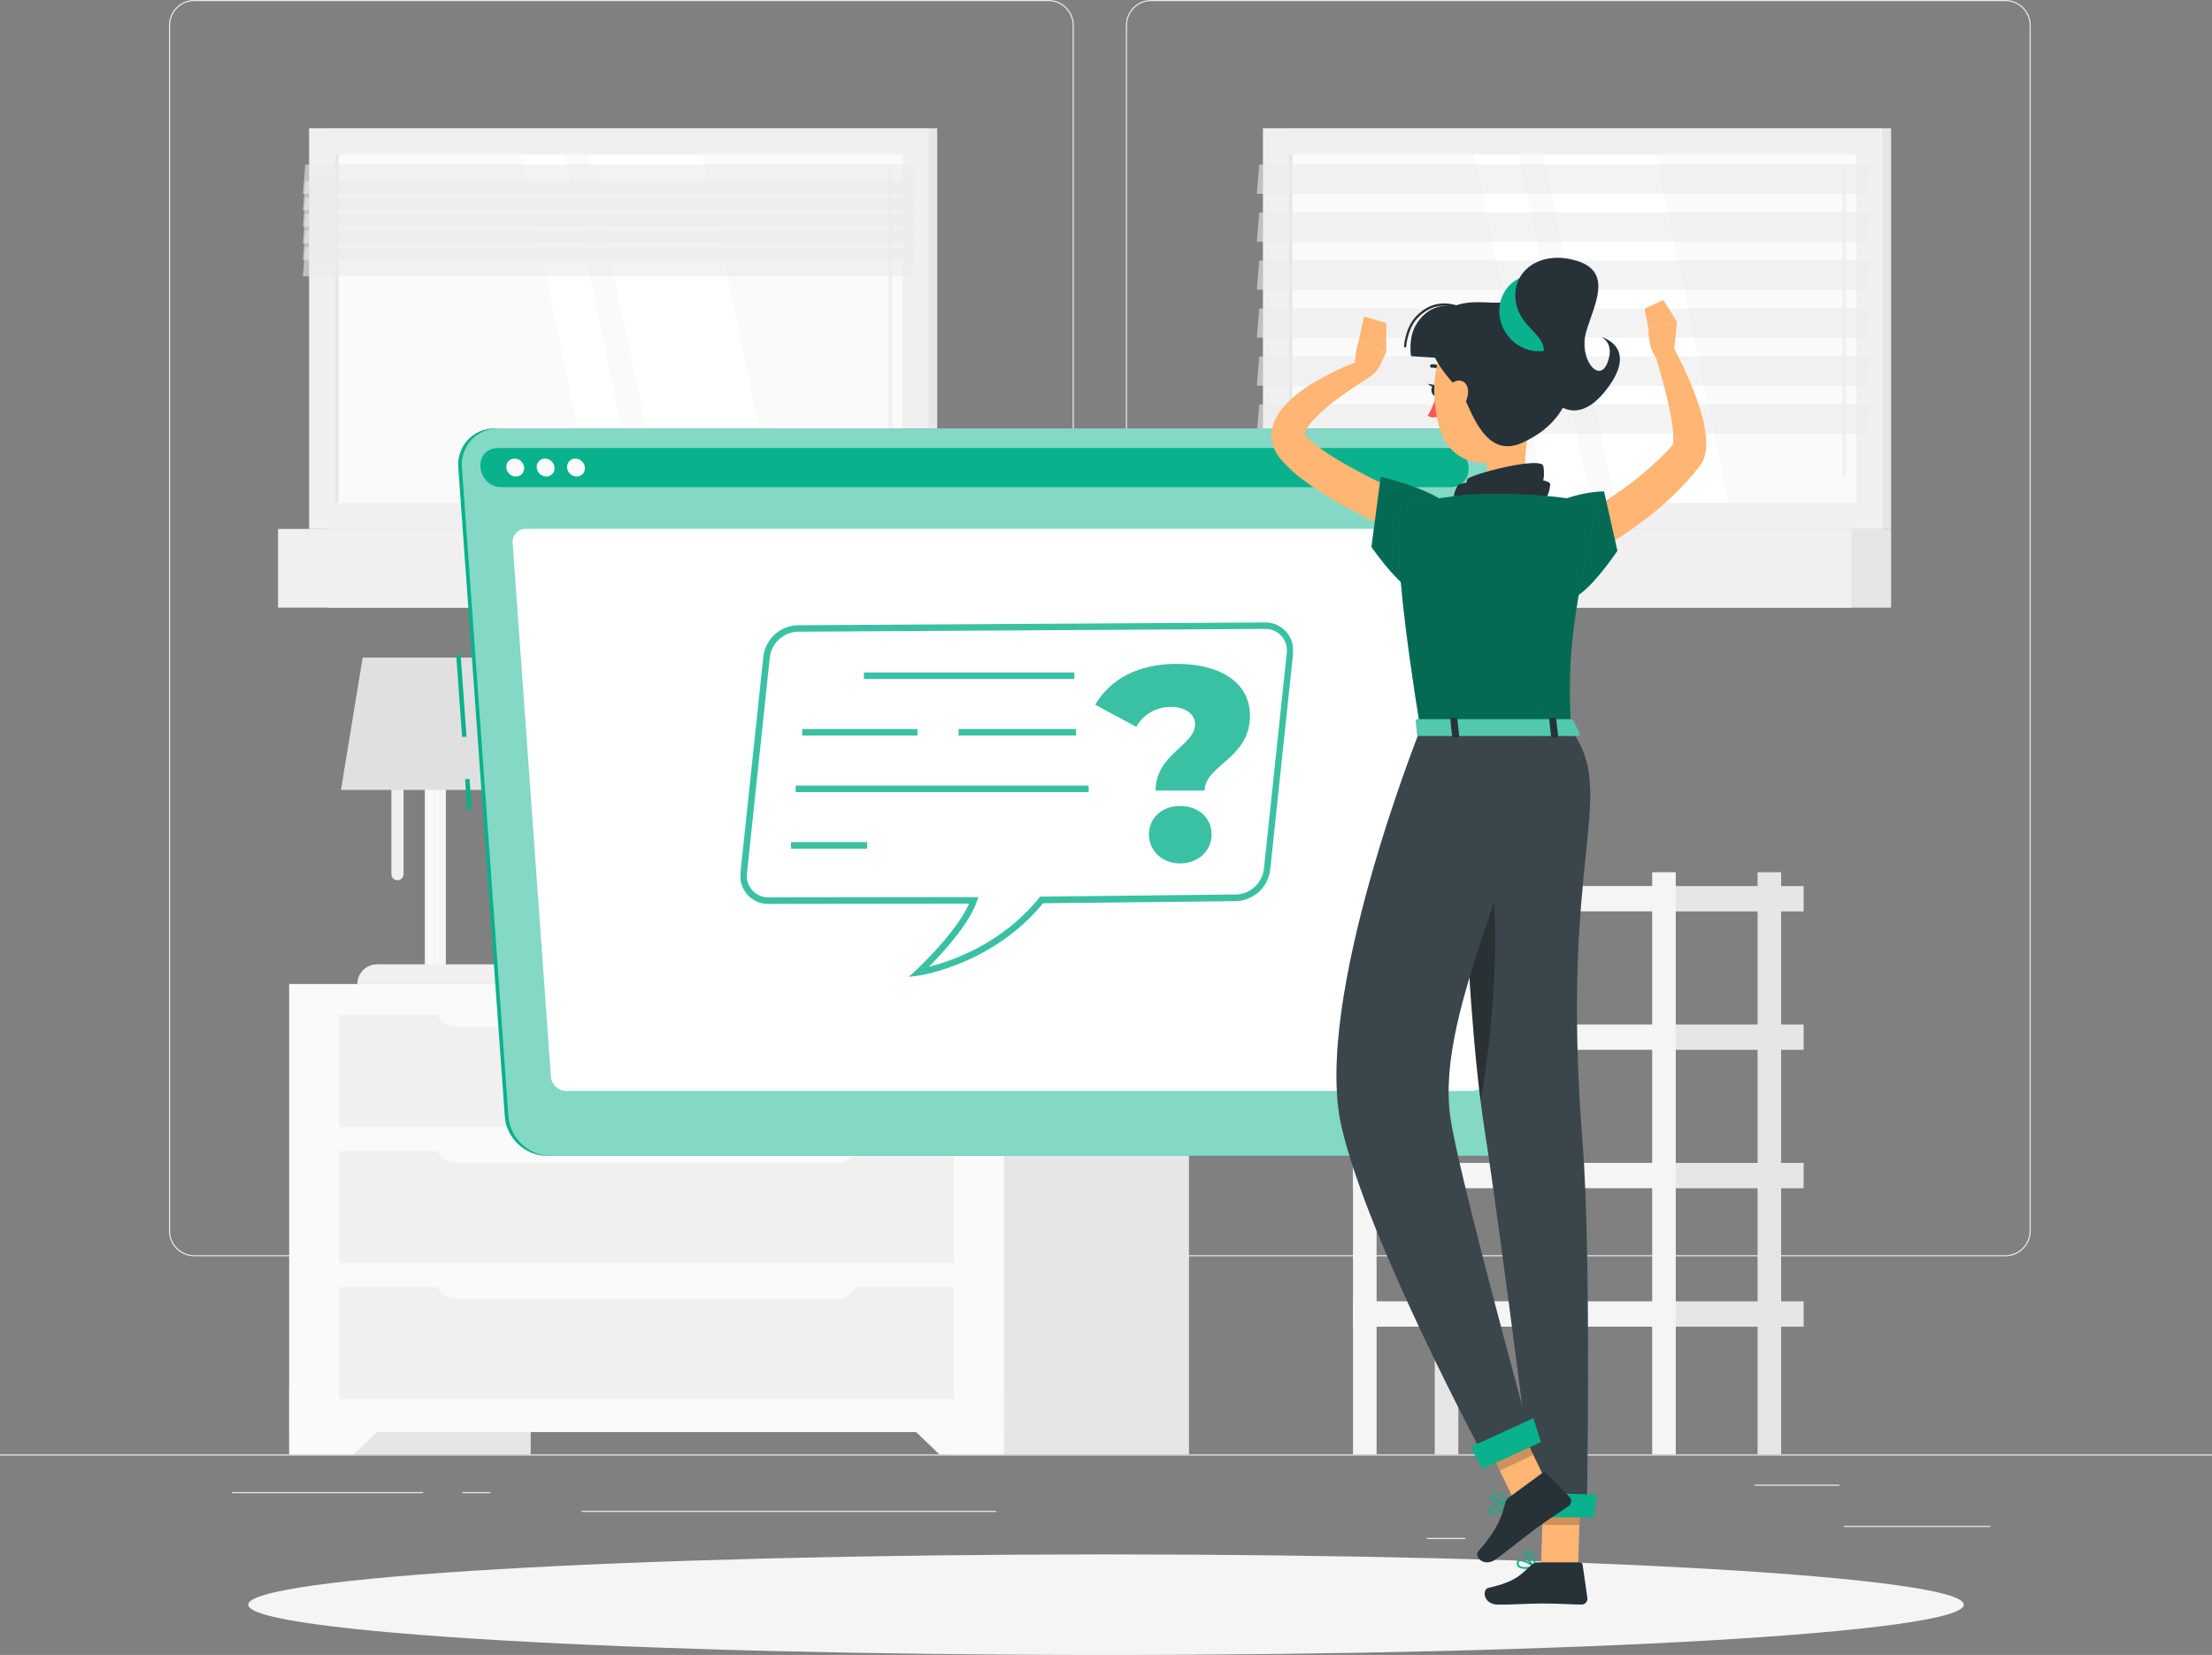 <svg width="496" height="371" viewBox="0 0 496 371" fill="none" xmlns="http://www.w3.org/2000/svg">
<rect x="0" y="0" width="496" height="371" fill="#808080" stroke="none"/>
<g clip-path="url(#clip0_1559_662)">
<path d="M496 326.035H0V326.284H496V326.035Z" fill="#EBEBEB"/>
<path d="M446.301 342.056H413.446V342.305H446.301V342.056Z" fill="#EBEBEB"/>
<path d="M328.57 344.764H319.95V345.013H328.57V344.764Z" fill="#EBEBEB"/>
<path d="M412.454 332.816H393.417V333.065H412.454V332.816Z" fill="#EBEBEB"/>
<path d="M94.885 334.488H52.04V334.737H94.885V334.488Z" fill="#EBEBEB"/>
<path d="M110.003 334.488H103.724V334.737H110.003V334.488Z" fill="#EBEBEB"/>
<path d="M223.349 338.69H130.418V338.939H223.349V338.69Z" fill="#EBEBEB"/>
<path d="M235.114 281.628H43.559C40.434 281.628 37.894 279.079 37.894 275.943V5.685C37.894 2.549 40.434 0 43.559 0H235.114C238.239 0 240.778 2.549 240.778 5.685V275.943C240.778 279.079 238.239 281.628 235.114 281.628ZM43.559 0.249C40.573 0.249 38.142 2.688 38.142 5.685V275.943C38.142 278.94 40.573 281.379 43.559 281.379H235.114C238.1 281.379 240.53 278.94 240.53 275.943V5.685C240.53 2.688 238.1 0.249 235.114 0.249H43.559Z" fill="#EBEBEB"/>
<path d="M449.683 281.628H258.128C255.004 281.628 252.464 279.079 252.464 275.943V5.685C252.464 2.549 255.004 0 258.128 0H449.683C452.808 0 455.348 2.549 455.348 5.685V275.943C455.348 279.079 452.808 281.628 449.683 281.628ZM258.128 0.249C255.142 0.249 252.712 2.688 252.712 5.685V275.943C252.712 278.94 255.142 281.379 258.128 281.379H449.683C452.669 281.379 455.1 278.94 455.1 275.943V5.685C455.1 2.688 452.669 0.249 449.683 0.249H258.128Z" fill="#EBEBEB"/>
<path d="M287.373 118.596L424.05 118.596V28.756L287.373 28.756V118.596Z" fill="#E6E6E6"/>
<path d="M283.196 118.596L422.096 118.596V28.756L283.196 28.756V118.596Z" fill="#F0F0F0"/>
<path d="M287.373 136.219L424.05 136.219V118.586L287.373 118.586V136.219Z" fill="#E6E6E6"/>
<path d="M276.262 136.219L415.162 136.219V118.586L276.262 118.586V136.219Z" fill="#F0F0F0"/>
<path d="M416.263 112.741V34.62L289.039 34.62V112.741L416.263 112.741Z" fill="#FAFAFA"/>
<path d="M387.574 112.731L371.325 34.62H345.97L362.219 112.731H387.574Z" fill="white"/>
<path d="M413.565 106.896C413.793 106.896 413.981 106.707 413.981 106.478V38.424C413.981 38.195 413.793 38.005 413.565 38.005C413.337 38.005 413.148 38.195 413.148 38.424V106.478C413.148 106.707 413.337 106.896 413.565 106.896Z" fill="#F0F0F0"/>
<path d="M356.773 112.731L340.524 34.62H330.634L346.892 112.731H356.773Z" fill="white"/>
<path d="M289.783 112.741V34.62H289.039V112.741H289.783Z" fill="#E6E6E6"/>
<path opacity="0.6" d="M281.817 43.452H418.505L419.041 36.89H282.363L281.817 43.452Z" fill="#EBEBEB"/>
<path opacity="0.6" d="M281.817 54.205H418.505L419.041 47.644H282.363L281.817 54.205Z" fill="#EBEBEB"/>
<path opacity="0.6" d="M281.817 64.958H418.505L419.041 58.407H282.363L281.817 64.958Z" fill="#EBEBEB"/>
<path opacity="0.6" d="M281.817 75.712H418.505L419.041 69.16H282.363L281.817 75.712Z" fill="#EBEBEB"/>
<path opacity="0.6" d="M281.817 86.475H418.505L419.041 79.914H282.363L281.817 86.475Z" fill="#EBEBEB"/>
<path opacity="0.6" d="M281.817 97.228H418.505L419.041 90.666H282.363L281.817 97.228Z" fill="#EBEBEB"/>
<path d="M404.428 260.698H375.77V266.374H404.428V260.698Z" fill="#E6E6E6"/>
<path d="M321.715 326.035H327.003V195.531H321.715V326.035Z" fill="#E6E6E6"/>
<path d="M303.383 266.364H375.76V260.688H303.383V266.364Z" fill="#F5F5F5"/>
<path d="M404.428 291.734H375.77V297.409H404.428V291.734Z" fill="#E6E6E6"/>
<path d="M303.383 297.399H375.76V291.724H303.383V297.399Z" fill="#F5F5F5"/>
<path d="M404.428 198.638H375.77V204.313H404.428V198.638Z" fill="#E6E6E6"/>
<path d="M303.383 204.303H375.76V198.628H303.383V204.303Z" fill="#F5F5F5"/>
<path d="M404.428 229.663H375.77V235.338H404.428V229.663Z" fill="#E6E6E6"/>
<path d="M303.383 235.338H375.76V229.663H303.383V235.338Z" fill="#F5F5F5"/>
<path d="M394.102 326.035H399.389V195.531H394.102V326.035Z" fill="#E6E6E6"/>
<path d="M370.472 326.035H375.76V195.531H370.472V326.035Z" fill="#F5F5F5"/>
<path d="M303.383 326.035H308.671V195.531H303.383V326.035Z" fill="#F5F5F5"/>
<path d="M64.857 326.035H119L119 220.603H64.857L64.857 326.035Z" fill="#E6E6E6"/>
<path d="M79.31 326.035H64.847V311.478H94.468L79.31 326.035Z" fill="#FAFAFA"/>
<path d="M212.467 326.035H266.61V220.603H212.467V326.035Z" fill="#E6E6E6"/>
<path d="M64.857 321.027H225.095V220.603H64.857V321.027Z" fill="#FAFAFA"/>
<path d="M210.631 326.035H225.085V311.478H195.474L210.631 326.035Z" fill="#FAFAFA"/>
<path d="M76.067 283.151H213.875V258.02H76.067V283.151Z" fill="#F0F0F0"/>
<path d="M76.067 313.659H213.875V288.528H76.067V313.659Z" fill="#F0F0F0"/>
<path d="M187.686 260.708H102.265C99.755 260.708 97.722 258.667 97.722 256.148V255.84H192.22V256.148C192.22 258.667 190.186 260.708 187.676 260.708H187.686Z" fill="#FAFAFA"/>
<path d="M76.067 252.653L213.875 252.653V227.522L76.067 227.522V252.653Z" fill="#F0F0F0"/>
<path d="M187.686 230.201H102.265C99.755 230.201 97.722 228.16 97.722 225.64V225.332H192.22V225.64C192.22 228.16 190.186 230.201 187.676 230.201H187.686Z" fill="#FAFAFA"/>
<path d="M187.686 291.206H102.265C99.755 291.206 97.722 289.165 97.722 286.646V286.337H192.22V286.646C192.22 289.165 190.186 291.206 187.676 291.206H187.686Z" fill="#FAFAFA"/>
<path d="M73.478 118.596L210.155 118.596V28.756L73.478 28.756V118.596Z" fill="#E6E6E6"/>
<path d="M69.311 118.596L208.211 118.596V28.756L69.311 28.756V118.596Z" fill="#F0F0F0"/>
<path d="M73.478 136.219L210.155 136.219V118.586L73.478 118.586V136.219Z" fill="#E6E6E6"/>
<path d="M62.357 136.219L201.257 136.219V118.586L62.357 118.586V136.219Z" fill="#F0F0F0"/>
<path d="M202.368 112.741V34.62L75.144 34.62V112.741L202.368 112.741Z" fill="#FAFAFA"/>
<path d="M173.679 112.731L157.43 34.62H132.075L148.324 112.731H173.679Z" fill="white"/>
<path d="M199.66 106.896C199.888 106.896 200.077 106.707 200.077 106.478V38.424C200.077 38.195 199.888 38.005 199.66 38.005C199.432 38.005 199.243 38.195 199.243 38.424V106.478C199.243 106.707 199.432 106.896 199.66 106.896Z" fill="#F0F0F0"/>
<path d="M142.878 112.731L126.629 34.62H116.739L132.988 112.731H142.878Z" fill="white"/>
<path d="M75.888 112.741V34.62H75.144V112.741H75.888Z" fill="#E6E6E6"/>
<path opacity="0.6" d="M67.922 43.452H204.6L205.136 36.89H68.458L67.922 43.452Z" fill="#EBEBEB"/>
<path opacity="0.6" d="M67.922 47.146H204.6L205.136 40.594H68.458L67.922 47.146Z" fill="#EBEBEB"/>
<path opacity="0.6" d="M67.922 50.85H204.6L205.136 44.288H68.458L67.922 50.85Z" fill="#EBEBEB"/>
<path opacity="0.6" d="M67.922 54.543H204.6L205.136 47.992H68.458L67.922 54.543Z" fill="#EBEBEB"/>
<path opacity="0.6" d="M67.922 58.248H204.6L205.136 51.686H68.458L67.922 58.248Z" fill="#EBEBEB"/>
<path opacity="0.6" d="M67.922 61.951H204.6L205.136 55.39H68.458L67.922 61.951Z" fill="#EBEBEB"/>
<path d="M95.252 217.367H99.974V164.506H95.252V217.367Z" fill="#F5F5F5"/>
<path d="M95.847 217.337H97.186V164.476H95.847V217.337Z" fill="#FAFAFA"/>
<path d="M97.742 217.337H98.268V164.476H97.742V217.337Z" fill="#FAFAFA"/>
<path d="M115.102 220.603H80.124C80.124 218.163 82.098 216.182 84.528 216.182H110.697C113.128 216.182 115.102 218.163 115.102 220.603Z" fill="#F0F0F0"/>
<path d="M89.121 197.334C89.865 197.334 90.48 196.716 90.48 195.969V161.31C90.48 160.563 89.865 159.946 89.121 159.946C88.377 159.946 87.762 160.563 87.762 161.31V195.969C87.762 196.716 88.377 197.334 89.121 197.334Z" fill="#F0F0F0"/>
<path d="M76.454 177.081H118.762L113.892 147.41H81.324L76.454 177.081Z" fill="#E0E0E0"/>
<path d="M248 371C354.226 371 440.339 365.954 440.339 359.729C440.339 353.504 354.226 348.458 248 348.458C141.774 348.458 55.661 353.504 55.661 359.729C55.661 365.954 141.774 371 248 371Z" fill="#F5F5F5"/>
<path d="M103.288 146.774L102.298 146.845L103.616 165.208L104.606 165.136L103.288 146.774Z" fill="#09B18C"/>
<path d="M105.278 174.616L104.288 174.688L104.784 181.6L105.774 181.528L105.278 174.616Z" fill="#09B18C"/>
<path d="M335.008 259.085H122.562C117.76 259.085 113.544 255.143 113.197 250.314L102.761 104.815C102.414 99.996 106.065 96.043 110.866 96.043H323.313C328.114 96.043 332.33 99.986 332.677 104.815L343.113 250.314C343.46 255.133 339.81 259.085 335.008 259.085Z" fill="#09B18C"/>
<path d="M335.822 259.085H123.375C118.574 259.085 114.358 255.143 114.011 250.314L103.575 104.815C103.228 99.996 106.878 96.043 111.679 96.043H324.126C328.927 96.043 333.143 99.986 333.491 104.815L343.926 250.314C344.274 255.133 340.623 259.085 335.822 259.085Z" fill="#09B18C"/>
<path opacity="0.5" d="M335.822 259.085H123.375C118.574 259.085 114.358 255.143 114.011 250.314L103.575 104.815C103.228 99.996 106.878 96.043 111.679 96.043H324.126C328.927 96.043 333.143 99.986 333.491 104.815L343.926 250.314C344.274 255.133 340.623 259.085 335.822 259.085Z" fill="white"/>
<path d="M324.444 100.434H111.997C111.759 100.434 111.521 100.434 111.283 100.464C105.856 100.912 106.958 109.206 112.443 109.206H325.247C330.733 109.206 330.644 100.912 325.148 100.464C324.91 100.444 324.672 100.434 324.434 100.434H324.444Z" fill="#09B18C"/>
<path d="M117.532 104.815C117.612 105.93 116.778 106.826 115.677 106.826C114.576 106.826 113.614 105.93 113.534 104.815C113.455 103.71 114.288 102.804 115.389 102.804C116.491 102.804 117.453 103.7 117.532 104.815Z" fill="#FAFAFA"/>
<path d="M124.347 104.815C124.427 105.93 123.593 106.826 122.492 106.826C121.391 106.826 120.429 105.93 120.349 104.815C120.27 103.71 121.103 102.804 122.205 102.804C123.306 102.804 124.268 103.7 124.347 104.815Z" fill="#FAFAFA"/>
<path d="M131.152 104.815C131.232 105.93 130.398 106.826 129.297 106.826C128.196 106.826 127.234 105.93 127.155 104.815C127.075 103.71 127.908 102.804 129.01 102.804C130.111 102.804 131.073 103.7 131.152 104.815Z" fill="#FAFAFA"/>
<path d="M330.187 244.558H126.926C125.181 244.558 123.653 243.135 123.534 241.382L114.953 121.731C114.824 119.979 116.143 118.555 117.889 118.555H321.15C322.896 118.555 324.424 119.979 324.543 121.731L333.124 241.382C333.253 243.135 331.933 244.558 330.187 244.558Z" fill="white"/>
<g clip-path="url(#clip1_1559_662)">
<g opacity="0.8">
<path d="M178.898 140.883L283.551 140.253C286.594 140.136 289.156 142.525 289.272 145.588C289.272 145.896 289.272 146.203 289.229 146.497L284.104 194.949C283.624 198.511 280.654 201.178 277.088 201.266L233.561 201.735C222.323 215.687 205.975 217.959 205.975 217.959C205.975 217.959 215.99 208.711 218.363 201.837L172.449 201.896C169.406 202.013 166.844 199.624 166.728 196.561C166.728 196.254 166.728 195.946 166.772 195.653L171.881 147.215C172.362 143.668 175.331 140.986 178.883 140.883H178.898Z" fill="white"/>
<path d="M203.762 219L205.48 217.417C205.567 217.329 214.476 209.063 217.286 202.57L172.449 202.629C170.819 202.702 169.217 202.101 167.994 200.958C166.772 199.815 166.058 198.262 166 196.591C166 196.254 166 195.902 166.044 195.565L171.168 147.142C171.692 143.185 174.938 140.268 178.883 140.165L283.537 139.535C285.196 139.477 286.768 140.063 287.991 141.206C289.214 142.349 289.927 143.903 289.985 145.574C289.985 145.911 289.985 146.262 289.942 146.599L284.818 195.037C284.294 198.994 281.047 201.911 277.102 202.014L233.896 202.483C222.614 216.259 206.222 218.677 206.062 218.692L203.747 219.014L203.762 219ZM219.382 201.09L219.047 202.057C217.257 207.275 211.346 213.65 208.304 216.713C213.224 215.497 224.623 211.672 233.008 201.266L233.226 201.002L277.102 200.519C280.319 200.445 282.969 198.056 283.405 194.832L288.53 146.409C288.559 146.13 288.573 145.867 288.559 145.603C288.515 144.313 287.962 143.126 287.03 142.261C286.099 141.382 284.861 140.942 283.595 140.986L178.912 141.616C175.695 141.704 173.046 144.093 172.624 147.303L167.499 195.741C167.47 196.019 167.456 196.283 167.47 196.547C167.514 197.837 168.067 199.024 168.999 199.888C169.945 200.768 171.168 201.207 172.434 201.163L219.397 201.105L219.382 201.09Z" fill="#09B18C"/>
<path d="M240.913 150.747H193.717V152.213H240.913V150.747Z" fill="#09B18C"/>
<path d="M205.727 163.424H179.873V164.89H205.727V163.424Z" fill="#09B18C"/>
<path d="M241.276 163.424H214.942V164.89H241.276V163.424Z" fill="#09B18C"/>
<path d="M244.115 176.102H178.417V177.568H244.115V176.102Z" fill="#09B18C"/>
<path d="M194.431 188.779H177.369V190.245H194.431V188.779Z" fill="#09B18C"/>
<path d="M259.119 177.221C259.119 169.114 267.967 167.072 267.967 162.431C267.967 159.956 265.678 158.471 262.522 158.471C259.18 158.471 256.396 160.142 254.787 162.926L245.567 157.976C248.846 152.469 254.849 148.818 263.945 148.818C273.475 148.818 280.282 152.902 280.282 160.451C280.282 170.104 270.133 171.528 270.133 177.221H259.119ZM264.626 193.557C260.48 193.557 257.633 190.649 257.633 187.06C257.633 183.409 260.48 180.686 264.626 180.686C268.772 180.686 271.68 183.409 271.68 187.06C271.68 190.649 268.772 193.557 264.626 193.557Z" fill="#09B18C"/>
</g>
</g>
<path d="M350.861 117.62C351.743 117.172 352.805 116.594 353.777 116.056C354.769 115.509 355.761 114.931 356.733 114.344C358.677 113.139 360.632 111.954 362.497 110.64C366.246 108.041 369.768 105.164 372.923 102.027C373.339 101.649 373.686 101.221 374.073 100.823L374.639 100.215L374.926 99.906L375.065 99.757C375.065 99.757 375.095 99.727 375.075 99.757L375.045 99.807C374.907 100.076 375.026 99.996 375.075 99.737C375.145 99.488 375.194 99.09 375.214 98.652C375.274 96.84 374.926 94.56 374.49 92.359C373.607 87.889 372.268 83.299 370.949 78.798L374.807 77.106C377.218 81.437 379.232 85.847 380.869 90.647C381.652 93.076 382.366 95.516 382.575 98.503C382.614 99.269 382.634 100.066 382.495 101.002C382.347 101.918 382.118 103.023 381.285 104.268L381.117 104.497L380.988 104.666L380.839 104.855L380.531 105.223L379.916 105.97C379.5 106.458 379.113 106.986 378.666 107.444C375.244 111.257 371.445 114.623 367.377 117.55C365.354 119.034 363.29 120.437 361.148 121.722C360.076 122.369 358.995 122.996 357.894 123.604C356.783 124.221 355.721 124.769 354.452 125.366L350.851 117.64L350.861 117.62Z" fill="#FFB573"/>
<path d="M342.032 351.704C342.795 351.704 343.639 351.545 344.224 351.405C344.303 351.385 344.363 351.326 344.373 351.246C344.383 351.166 344.353 351.087 344.283 351.047C343.996 350.858 341.476 349.225 340.504 349.663C340.355 349.732 340.157 349.882 340.117 350.22C340.058 350.658 340.167 351.017 340.444 351.266C340.802 351.594 341.387 351.704 342.032 351.704ZM343.668 351.126C342.22 351.415 341.139 351.365 340.712 350.977C340.534 350.818 340.464 350.579 340.514 350.27C340.534 350.101 340.613 350.051 340.683 350.021C341.188 349.792 342.647 350.499 343.678 351.116L343.668 351.126Z" fill="#09B18C"/>
<path d="M344.184 351.405C344.184 351.405 344.254 351.405 344.284 351.375C344.343 351.335 344.383 351.276 344.383 351.206C344.383 351.106 344.373 348.707 343.47 347.9C343.232 347.691 342.954 347.602 342.637 347.632C342.141 347.691 342.012 348 341.972 348.179C341.784 349.115 343.292 350.917 344.085 351.365C344.115 351.385 344.145 351.395 344.184 351.395V351.405ZM342.766 348.02C342.925 348.02 343.073 348.08 343.202 348.189C343.738 348.667 343.926 350.021 343.976 350.818C343.182 350.18 342.24 348.836 342.359 348.259C342.379 348.169 342.429 348.05 342.686 348.02C342.716 348.02 342.746 348.02 342.776 348.02H342.766Z" fill="#09B18C"/>
<path d="M343.45 92.708C342.488 97.656 340.445 107.683 343.897 110.978C343.897 110.978 342.548 115.997 333.391 115.997C323.313 115.997 328.58 110.978 328.58 110.978C334.076 109.664 333.937 105.562 332.975 101.719L343.45 92.698V92.708Z" fill="#FFB573"/>
<path d="M326.646 112.98C325.068 113.199 326.408 109.087 327.052 108.658C328.54 107.673 347.736 106.279 347.617 108.619C347.537 109.624 347.071 111.586 346.228 112.253C345.385 112.92 340.454 110.909 326.656 112.98H326.646Z" fill="#263238"/>
<path d="M329.781 111.596C328.521 112.024 328.64 107.882 329.076 107.384C330.068 106.229 345.603 102.226 346.069 104.487C346.248 105.462 346.337 107.424 345.801 108.181C345.266 108.937 340.702 107.683 329.79 111.596H329.781Z" fill="#263238"/>
<path d="M323.997 83.796C323.878 83.796 323.749 83.757 323.67 83.657C322.559 82.293 321.11 82.432 321.1 82.432C320.882 82.452 320.694 82.303 320.664 82.084C320.644 81.865 320.793 81.675 321.011 81.646C321.091 81.646 322.896 81.466 324.275 83.149C324.414 83.318 324.384 83.567 324.215 83.707C324.146 83.766 324.067 83.786 323.987 83.796H323.997Z" fill="#263238"/>
<path d="M322.073 88.665C322.073 88.665 321.22 91.662 320.118 93.175C321.081 93.912 322.539 93.385 322.539 93.385L322.073 88.665Z" fill="#FF5652"/>
<path d="M322.559 87.45C322.628 88.118 322.321 88.695 321.884 88.745C321.448 88.785 321.041 88.277 320.971 87.61C320.902 86.943 321.21 86.365 321.646 86.315C322.082 86.266 322.489 86.783 322.559 87.45Z" fill="#263238"/>
<path d="M321.844 86.335L320.198 86.027C320.198 86.027 321.14 87.202 321.844 86.335Z" fill="#263238"/>
<path d="M353.846 351.206H345.533L346.188 331.899H354.501L353.846 351.206Z" fill="#FFB573"/>
<path d="M344.879 350.24H354.213C354.551 350.24 354.828 350.479 354.878 350.807L355.939 358.225C356.049 358.992 355.394 359.719 354.61 359.709C351.356 359.649 349.789 359.46 345.682 359.46C343.153 359.46 339.462 359.719 335.98 359.719C332.499 359.719 332.31 356.254 333.758 355.945C340.266 354.541 341.298 352.6 343.49 350.748C343.887 350.419 344.383 350.23 344.879 350.23V350.24Z" fill="#263238"/>
<g opacity="0.2">
<path d="M354.501 331.899H346.188L345.851 341.856H354.164L354.501 331.899Z" fill="black"/>
</g>
<path d="M320.783 122.558C315.645 120.537 310.734 118.336 305.853 115.837C300.973 113.328 296.181 110.67 291.569 107.105C290.418 106.199 289.287 105.203 288.176 104.048C287.898 103.75 287.621 103.471 287.353 103.132C287.065 102.774 286.847 102.565 286.48 102.007C285.805 101.041 285.289 99.737 285.15 98.413C285.021 97.088 285.26 95.814 285.637 94.808C286.013 93.783 286.509 92.936 287.035 92.21C288.077 90.756 289.237 89.671 290.398 88.705C292.719 86.773 295.18 85.369 297.64 84.055C298.87 83.398 300.12 82.811 301.389 82.263C302.669 81.705 303.909 81.198 305.268 80.73L307.034 84.563C302.709 87.301 298.225 90.308 294.932 93.683C294.128 94.52 293.434 95.396 292.987 96.162C292.511 96.949 292.521 97.537 292.6 97.487C292.64 97.487 292.62 97.467 292.739 97.586L293.136 98.014C293.285 98.194 293.493 98.373 293.682 98.562C294.465 99.289 295.378 100.026 296.36 100.723C298.324 102.127 300.497 103.441 302.739 104.676C304.971 105.92 307.272 107.115 309.623 108.25C314.295 110.5 319.146 112.661 323.898 114.632L320.793 122.568L320.783 122.558Z" fill="#FFB573"/>
<path d="M309.474 81.845L310.853 78.858L304.603 76.677C304.603 76.677 302.659 82.552 304.98 85.27C306.955 84.951 308.641 83.667 309.474 81.845Z" fill="#FFB573"/>
<path d="M310.843 72.386L305.853 70.942L304.604 76.677L310.843 78.858V72.386Z" fill="#FFB573"/>
<path d="M375.323 79.146L376.047 72.157L369.609 73.67C369.609 73.67 369.51 80.222 372.923 81.267L375.323 79.146Z" fill="#FFB573"/>
<path d="M372.952 67.258L368.756 69.23L369.619 73.671L376.047 72.157L372.952 67.258Z" fill="#FFB573"/>
<path d="M344.76 82.94C345.067 91.214 345.365 94.709 341.645 99.339C336.04 106.299 325.852 104.865 323.094 96.85C320.614 89.641 320.535 77.324 328.233 73.262C335.822 69.259 344.462 74.676 344.76 82.95V82.94Z" fill="#FFB573"/>
<path d="M341.169 99.319C349.263 95.814 354.58 88.416 352.329 76.847C350.176 65.775 342.736 64.689 339.661 66.979C336.586 69.279 328.917 65.854 324.324 69.737C316.359 76.468 323.888 83.727 327.816 88.028C330.157 92.867 333.233 102.764 341.169 99.319Z" fill="#263238"/>
<path d="M337.806 74.855C340.534 78.818 345.772 79.943 349.501 77.354C353.231 74.766 354.045 69.459 351.307 65.486C348.579 61.523 343.341 60.398 339.611 62.987C335.881 65.576 335.068 70.882 337.806 74.855Z" fill="#09B18C"/>
<path d="M339.909 67.756C338.738 61.085 345.028 55.947 353.44 58.426C361.842 60.916 357.398 68.393 355.672 74.367C353.946 80.341 358.469 86.027 360.364 81.486C362.259 76.936 359.074 75.532 359.074 75.532C359.074 75.532 368.002 77.852 359.709 87.958C351.416 98.054 343.907 86.903 345.94 80.321C347.577 75.004 341.01 74.059 339.909 67.756Z" fill="#263238"/>
<path d="M331.507 70.275C327.668 68.264 321.17 66.641 317.47 72.884C315.724 75.841 316.398 79.843 316.398 79.843L327.697 80.6L331.507 70.275Z" fill="#263238"/>
<path d="M315.069 77.882C315.069 77.882 315.059 77.882 315.049 77.882C314.91 77.882 314.811 77.753 314.821 77.623C314.831 77.454 315.109 73.451 317.509 70.932C323.332 64.859 330.157 69.897 332.112 71.589C332.211 71.679 332.231 71.838 332.141 71.938C332.052 72.037 331.893 72.057 331.794 71.968C329.929 70.355 323.392 65.526 317.876 71.281C315.595 73.66 315.327 77.613 315.317 77.653C315.317 77.782 315.198 77.882 315.069 77.882Z" fill="#263238"/>
<path d="M329.195 87.7C329.185 89.313 328.461 90.886 327.549 91.961C326.18 93.574 324.602 92.778 324.245 90.995C323.918 89.392 324.245 86.614 325.971 85.648C327.677 84.693 329.195 85.868 329.185 87.71L329.195 87.7Z" fill="#FFB573"/>
<path d="M327.41 163.461C327.41 163.461 327.935 221.349 332.945 253.609C336.982 279.666 344.462 339.925 344.462 339.925H355.791C355.791 339.925 356.902 281.757 354.848 255.979C349.66 190.762 363.052 178.575 352.239 163.451H327.4L327.41 163.461Z" fill="#263238"/>
<path opacity="0.1" d="M327.41 163.461C327.41 163.461 327.935 221.349 332.945 253.609C336.982 279.666 344.462 339.925 344.462 339.925H355.791C355.791 339.925 356.902 281.757 354.848 255.979C349.66 190.762 363.052 178.575 352.239 163.451H327.4L327.41 163.461Z" fill="white"/>
<path opacity="0.3" d="M333.372 189.727C337.349 207.201 334.175 234.722 332.003 246.839C329.701 228.439 328.54 204.592 327.965 187.118C330.019 183.773 331.963 183.554 333.372 189.727Z" fill="black"/>
<path d="M342.915 340.154H357.348L358.102 335.076L342.835 334.548L342.915 340.154Z" fill="#09B18C"/>
<path d="M347.031 114.592C348.39 111.884 355.682 110.182 359.679 110.182L362.665 123.484C362.665 123.484 354.719 135.323 351.416 134.068C347.508 132.584 344.135 120.387 347.041 114.583L347.031 114.592Z" fill="#09B18C"/>
<path opacity="0.4" d="M347.031 114.592C348.39 111.884 355.682 110.182 359.679 110.182L362.665 123.484C362.665 123.484 354.719 135.323 351.416 134.068C347.508 132.584 344.135 120.387 347.041 114.583L347.031 114.592Z" fill="black"/>
<path d="M338.619 336.898C338.659 336.838 338.659 336.768 338.619 336.699C338.58 336.629 338.5 336.579 338.421 336.599C338.004 336.659 334.334 337.246 333.838 338.302C333.739 338.501 333.758 338.72 333.877 338.919C334.076 339.258 334.364 339.447 334.731 339.487C335.931 339.616 337.667 337.933 338.599 336.928C338.599 336.928 338.619 336.908 338.619 336.898ZM334.215 338.431C334.552 337.874 336.457 337.356 337.905 337.087C336.596 338.421 335.445 339.168 334.77 339.098C334.532 339.078 334.354 338.949 334.215 338.72C334.165 338.63 334.155 338.551 334.195 338.471C334.195 338.461 334.205 338.441 334.215 338.431Z" fill="#09B18C"/>
<path d="M338.619 336.898C338.619 336.898 338.629 336.868 338.639 336.858C338.659 336.788 338.639 336.719 338.599 336.669C338.54 336.599 337.062 334.897 335.713 334.807C335.296 334.777 334.929 334.907 334.631 335.175C334.225 335.544 334.254 335.862 334.364 336.061C334.79 336.918 337.429 337.216 338.5 336.987C338.55 336.978 338.599 336.948 338.629 336.898H338.619ZM334.741 335.643C334.77 335.594 334.82 335.534 334.899 335.464C335.127 335.265 335.385 335.175 335.693 335.195C336.586 335.255 337.597 336.181 338.054 336.649C336.873 336.749 334.969 336.39 334.711 335.872C334.691 335.842 334.661 335.763 334.741 335.633V335.643Z" fill="#09B18C"/>
<path d="M347.279 333.363L339.681 336.758L336.298 329.679L331.874 320.419L331.348 319.334L338.947 315.949L339.532 317.153L343.817 326.125L347.279 333.363Z" fill="#FFB573"/>
<path opacity="0.2" d="M343.817 326.125L336.298 329.679L331.874 320.42L339.532 317.154L343.817 326.125Z" fill="black"/>
<path d="M318.501 163.461C318.501 163.461 294.227 224.028 300.804 252.554C306.756 278.332 333.044 327.15 333.044 327.15L343.212 322.023C343.212 322.023 326.953 263.088 325.188 250.284C321.755 225.372 343.817 190.215 343.817 163.451H318.501V163.461Z" fill="#263238"/>
<path opacity="0.1" d="M318.501 163.461C318.501 163.461 294.227 224.028 300.804 252.554C306.756 278.332 333.044 327.15 333.044 327.15L343.212 322.023C343.212 322.023 326.953 263.088 325.188 250.284C321.755 225.372 343.817 190.215 343.817 163.451H318.501V163.461Z" fill="white"/>
<path d="M338.331 335.693L345.881 330.177C346.158 329.978 346.515 330.008 346.754 330.247L351.962 335.613C352.497 336.171 352.398 337.147 351.753 337.595C349.085 339.477 347.706 340.243 344.393 342.663C342.349 344.156 338.282 347.452 335.465 349.513C332.707 351.524 330.465 348.886 331.457 347.771C335.901 342.792 336.834 339.706 337.518 336.918C337.647 336.41 337.935 335.972 338.341 335.683L338.331 335.693Z" fill="#263238"/>
<path d="M332.389 329.311L345.514 323.287L343.837 317.92L329.781 324.353L332.389 329.311Z" fill="#09B18C"/>
<path d="M324.94 113.916C323.848 111.088 314.365 107.982 309.613 106.906L307.52 122.608C307.52 122.608 315.287 133.819 318.7 132.884C322.727 131.788 327.271 119.98 324.94 113.916Z" fill="#09B18C"/>
<path opacity="0.4" d="M324.94 113.916C323.848 111.088 314.365 107.982 309.613 106.906L307.52 122.608C307.52 122.608 315.287 133.819 318.7 132.884C322.727 131.788 327.271 119.98 324.94 113.916Z" fill="black"/>
<path d="M314.533 113.119C314.533 113.119 310.575 114.523 318.501 163.461H352.249C351.684 149.67 351.664 141.177 358.231 112.88C358.231 112.88 351.158 111.337 343.897 110.988C338.222 110.709 333.57 110.53 328.57 110.988C321.993 111.596 314.524 113.129 314.524 113.129L314.533 113.119Z" fill="#09B18C"/>
<path opacity="0.4" d="M314.533 113.119C314.533 113.119 310.575 114.523 318.501 163.461H352.249C351.684 149.67 351.664 141.177 358.231 112.88C358.231 112.88 351.158 111.337 343.897 110.988C338.222 110.709 333.57 110.53 328.57 110.988C321.993 111.596 314.524 113.129 314.524 113.129L314.533 113.119Z" fill="black"/>
<path d="M352.755 161.469L354.273 164.506C354.392 164.745 354.114 164.984 353.727 164.984H318.333C318.025 164.984 317.777 164.835 317.757 164.645L317.45 161.609C317.43 161.399 317.688 161.22 318.025 161.22H352.2C352.448 161.22 352.676 161.32 352.745 161.479L352.755 161.469Z" fill="#09B18C"/>
<path opacity="0.3" d="M352.755 161.469L354.273 164.506C354.392 164.745 354.114 164.984 353.727 164.984H318.333C318.025 164.984 317.777 164.835 317.757 164.645L317.45 161.609C317.43 161.399 317.688 161.22 318.025 161.22H352.2C352.448 161.22 352.676 161.32 352.745 161.479L352.755 161.469Z" fill="white"/>
<path d="M348.162 165.302H349.075C349.253 165.302 349.392 165.213 349.382 165.093L348.956 161.151C348.946 161.031 348.787 160.941 348.599 160.941H347.686C347.508 160.941 347.369 161.031 347.379 161.151L347.805 165.093C347.815 165.213 347.974 165.302 348.162 165.302Z" fill="#263238"/>
<path d="M325.981 165.302H326.894C327.072 165.302 327.211 165.213 327.201 165.093L326.775 161.151C326.765 161.031 326.606 160.941 326.418 160.941H325.505C325.326 160.941 325.187 161.031 325.197 161.151L325.624 165.093C325.634 165.213 325.793 165.302 325.981 165.302Z" fill="#263238"/>
</g>
<defs>
<clipPath id="clip0_1559_662">
<rect width="496" height="371" fill="white"/>
</clipPath>
<clipPath id="clip1_1559_662">
<rect width="124" height="82" fill="white" transform="translate(166 137)"/>
</clipPath>
</defs>
</svg>

